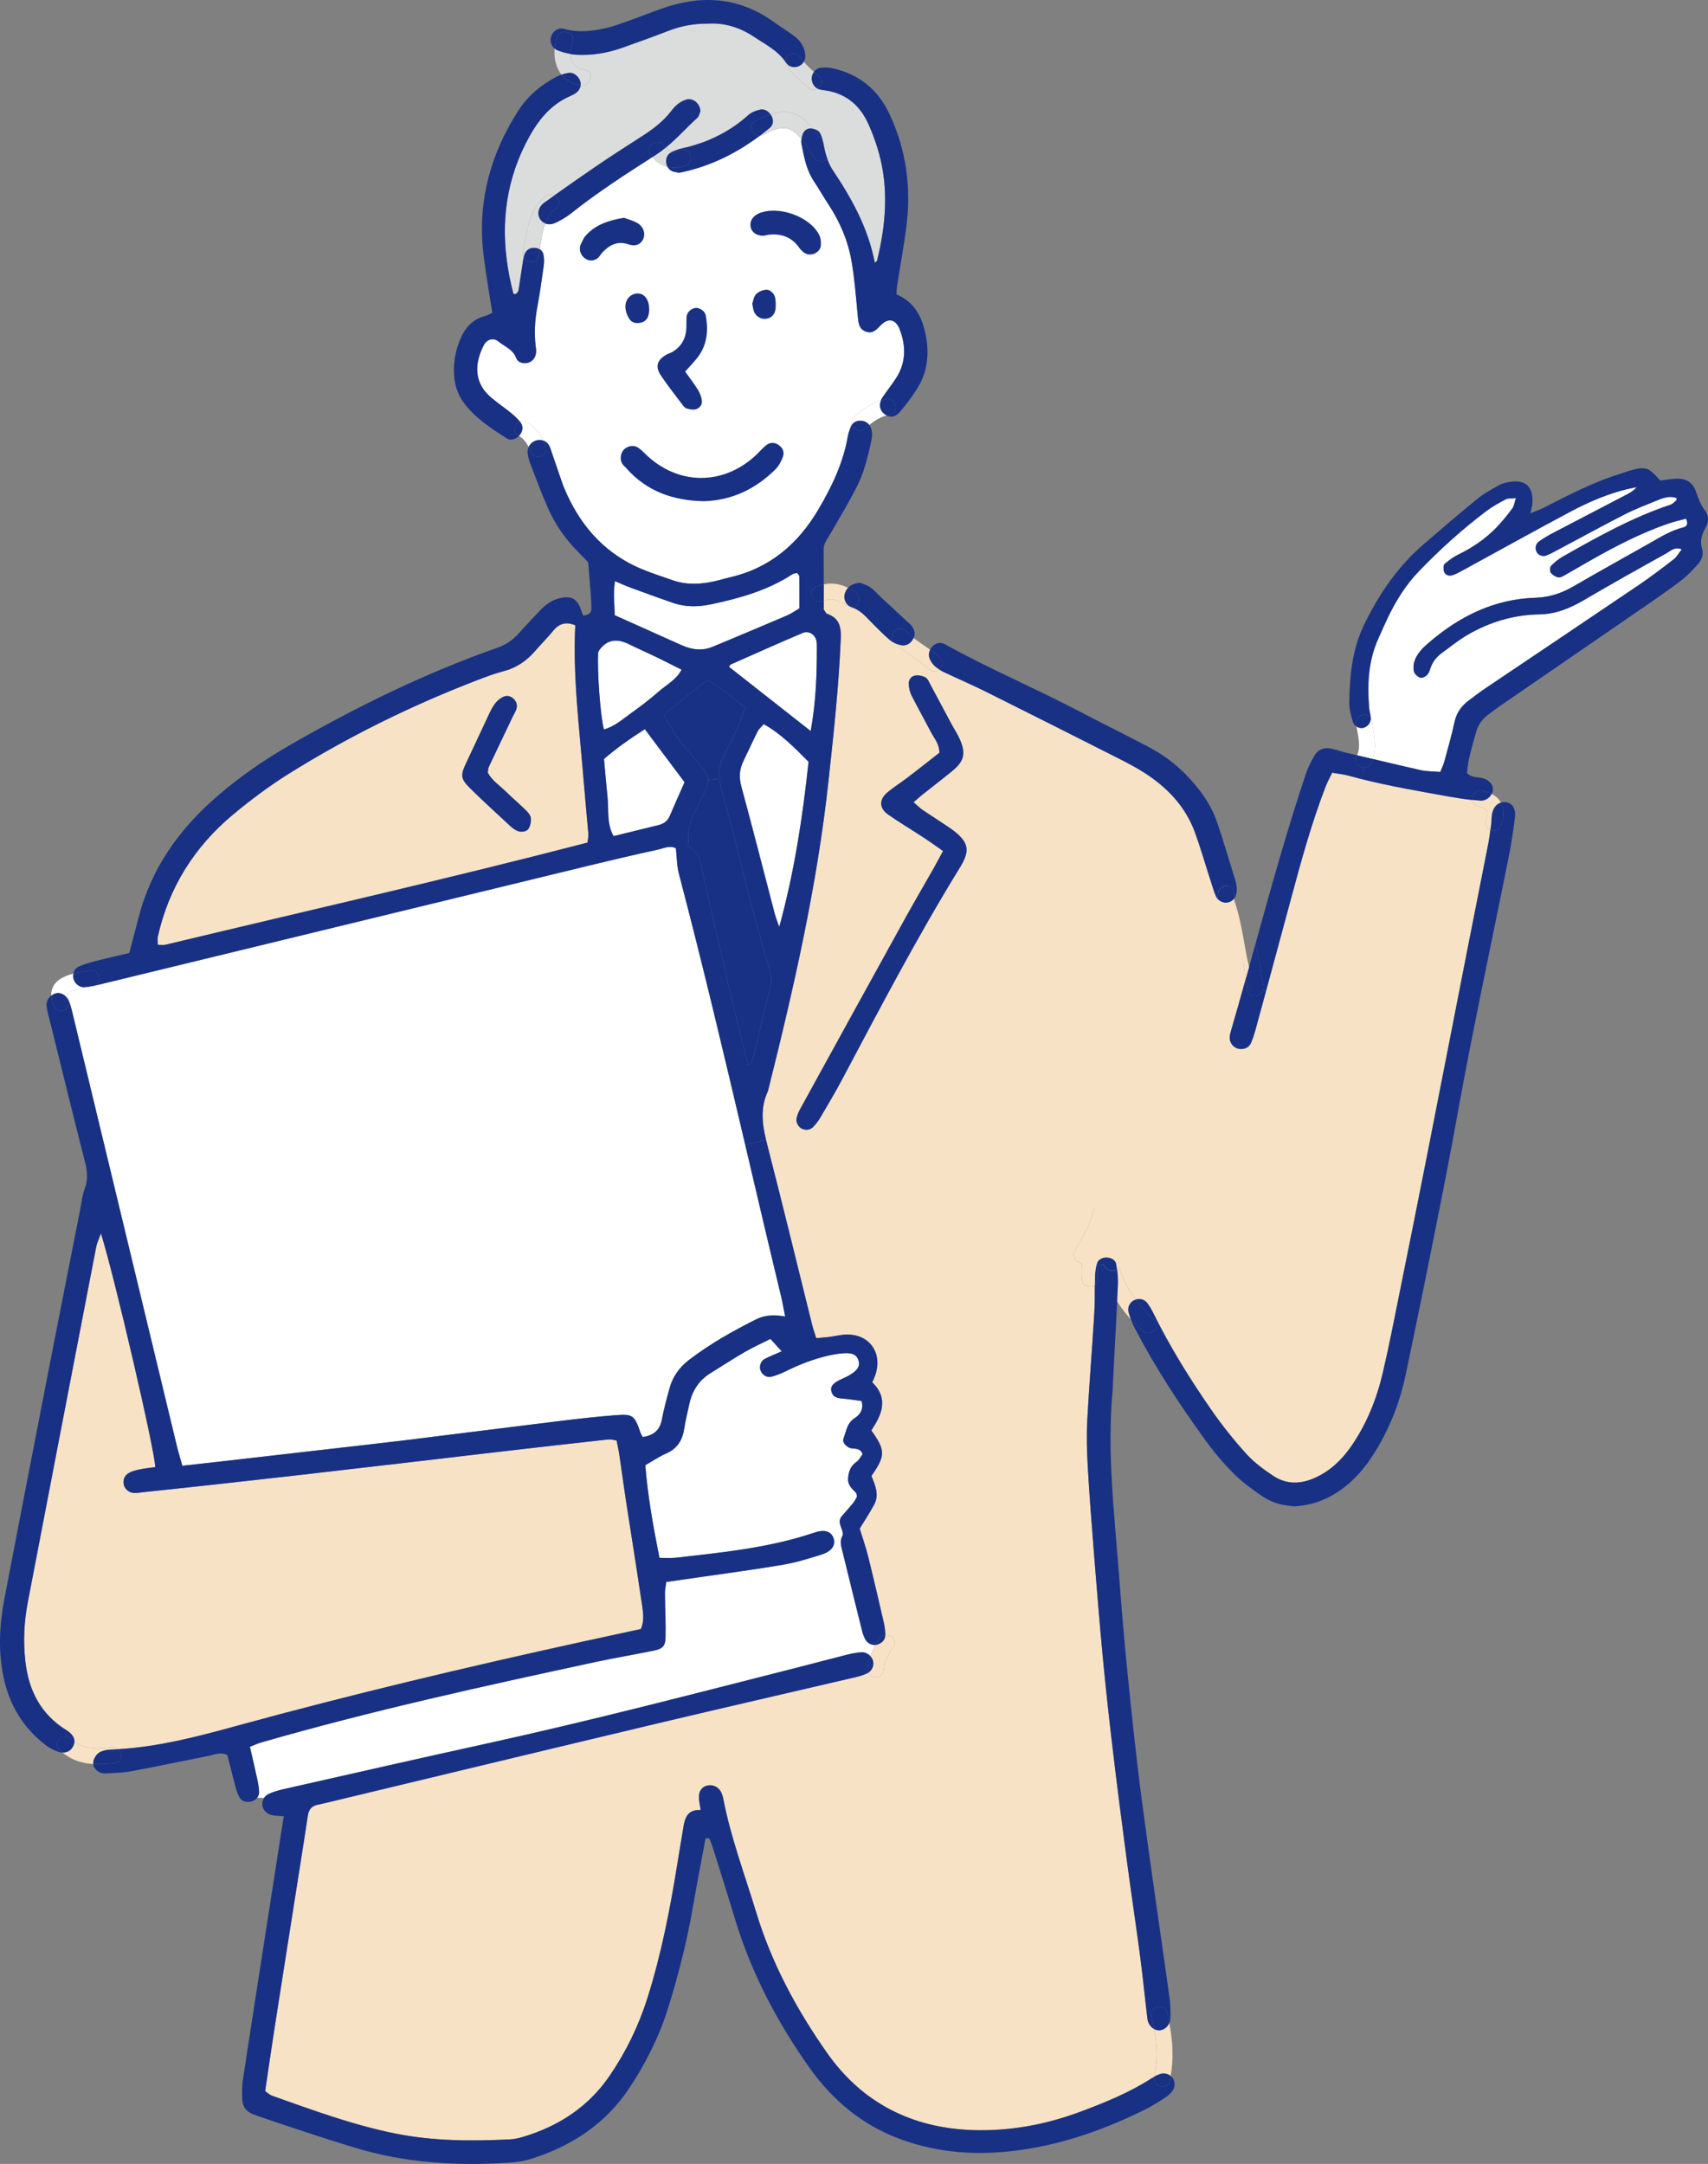 <?xml version="1.0" encoding="UTF-8"?><svg id="_レイヤー_2" xmlns="http://www.w3.org/2000/svg" viewBox="0 0 139.347 176.519"><rect x="0" y="0" width="139.347" height="176.519" fill="#808080" stroke="none"/><defs><style>.cls-1{fill:#f7e2c6;}.cls-2{fill:#fff;}.cls-3{fill:#dbdcdc;}.cls-4{fill:#183185;}</style></defs><g id="_具"><path class="cls-1" d="M121.594,67.698c-.043.35-.092.701-.157,1.048-.56,2.874-1.136,5.745-1.699,8.616-1.116,5.696-2.226,11.392-3.349,17.088-.707,3.591-1.427,7.179-2.154,10.766-.455,2.255-.891,4.514-1.414,6.753-.504,2.154-1.319,4.193-2.589,6.02-.76,1.094-1.692,1.99-2.923,2.55-1.175.54-2.353.573-3.44-.154-.776-.517-1.555-1.09-2.177-1.777-1.015-1.12-1.967-2.311-2.832-3.555-1.764-2.534-3.394-5.159-4.763-7.935-.137-.278-.294-.553-.481-.802-.239-.327-.589-.406-.969-.305-4.043-5.581-1.002-14.263.74-20.253.959-3.296,1.614-7.064,3.771-9.837.504-.648,1.231-1.244,2.082-1.309.835-.062,1.313,1.071,1.558,1.689.449,1.116.658,2.331.845,3.525-.37,1.332-.749,2.668-1.136,3.997-.075.252-.157.504-.18.76-.039.435.265.845.658.953.435.118.884-.039,1.07-.442.17-.377.292-.783.4-1.185.281-1.038.566-2.075.848-3.113.665-2.442,1.326-4.887,1.984-7.332.841-3.133,1.692-6.262,2.861-9.293.147-.377.343-.733.536-1.136.485.085.9.121,1.3.229.344.095.691.187,1.038.275,2.393.602,4.825,1.015,7.254,1.454.609.108,1.224.199,1.843.265.023.232.167.442.468.507.759.164.907.435.632,1.159-.115.305.095.652.376.776Z"/><path class="cls-2" d="M129.607,45.802c2.095-1.188,4.223-2.311,6.511-3.09.478-.164.972-.275,1.431-.399.229.419.046.648-.203.707-1.038.255-1.922.818-2.829,1.332-2.049,1.159-4.108,2.301-6.147,3.483-.972.566-1.99.894-3.119.93-3.343.105-6.154,1.502-8.649,3.634-.278.236-.557.484-.779.773-.363.465-.602,1.008-.468,1.604.046.206.298.422.504.507.138.056.409-.069.547-.196.141-.131.222-.347.285-.543.164-.52.481-.933.907-1.247.714-.527,1.411-1.093,2.174-1.532,1.797-1.038,3.751-1.614,5.83-1.647,1.365-.023,2.527-.52,3.676-1.195,2.21-1.299,4.449-2.55,6.691-3.797.337-.187.661-.55,1.237-.314-.236.298-.403.616-.665.818-.949.737-1.908,1.463-2.904,2.138-4.161,2.818-8.338,5.614-12.505,8.419-.432.295-.848.616-1.267.926-.612.449-1.028,1.008-1.195,1.777-.232,1.071-.534,2.128-.822,3.188-.078.288-.213.563-.34.897-.576-.052-1.103-.039-1.604-.151-1.306-.295-2.609-.599-3.908-.91.337-.988.079-2.164-.098-3.149-.013-.069-.033-.131-.062-.183v-.016c-.013-.259-.105-.514-.128-.773-.167-1.948-.082-3.866.74-5.686.259-.573.504-1.149.776-1.715.661-1.375,1.46-2.668,2.52-3.771,1.709-1.774,3.532-3.427,5.5-4.914.497-.376,1.05-.684,1.607-.972.193-.105.468-.059.825-.095-.131.386-.16.664-.304.858-.409.54-.835,1.074-1.306,1.558-.884.904-1.915,1.614-3.057,2.167-.416.2-.802.481-1.149.786-.108.095-.108.396-.062.576.072.295.357.416.619.357.295-.066.576-.226.848-.373,2.985-1.627,5.955-3.283,8.956-4.878,1.431-.756,2.93-1.395,4.514-1.784.262-.065.53-.111.799-.167-.275.317-.592.488-.916.655-1.948,1.015-3.899,2.026-5.847,3.048-.416.219-.828.448-1.208.727-.265.196-.357.507-.206.838.121.272.484.429.802.308.291-.111.566-.265.841-.409,1.849-.982,3.686-1.99,5.548-2.943.884-.449,1.817-.802,2.737-1.178.481-.196.979-.354,1.506-.151-.013.085-.004.157-.033.183-.151.128-.294.298-.475.357-3.1,1.034-5.932,2.616-8.753,4.216-.357.203-.69.468-.979.76-.105.105-.128.439-.039.556.137.187.386.347.615.393.174.036.396-.101.576-.2.638-.357,1.267-.737,1.905-1.097Z"/><path class="cls-4" d="M121.718,66.412c.092-.501.363-.838.727-.946h.003c.304.576.262,1.205.033,1.804-.124.334-.435.56-.805.458-.026-.006-.056-.016-.082-.029.019-.167.039-.337.059-.507.033-.259.019-.524.065-.779Z"/><path class="cls-4" d="M121.699,64.768c-.17.331-.53.583-.94.55-.213-.016-.429-.036-.642-.062-.039-.402.291-.871.815-.756.256.056.524.141.766.268Z"/><path class="cls-1" d="M122.445,65.466c-.363.108-.635.445-.727.946-.046.255-.033.52-.065.779-.02.17-.04.34-.059.507-.282-.124-.491-.471-.376-.776.275-.723.128-.995-.632-1.159-.301-.065-.446-.275-.468-.507.213.026.429.046.642.062.409.033.769-.219.94-.55.308.157.58.38.743.688.003.003.003.006.003.01Z"/><path class="cls-2" d="M111.898,58.765c.177.986.435,2.161.098,3.149-.429-.101-.858-.203-1.283-.304.327-.642.088-1.637-.049-2.347.17.114.383.157.566.111.34-.085.618-.425.605-.792.029.052.049.114.062.183Z"/><path class="cls-4" d="M110.664,59.263c-.01-.052-.02-.102-.029-.151-.134-.756.913-1.116,1.201-.53.013.367-.265.707-.605.792-.183.046-.396.003-.566-.111Z"/><path class="cls-4" d="M111.25,62.618c-.416-.043-.812-.494-.55-.982.003-.01.01-.016.013-.026.425.101.854.203,1.283.304-.043.131-.098.259-.164.383-.137.255-.363.344-.583.321Z"/><path class="cls-4" d="M139.111,41.664c.304.399.304.923.059,1.345-.327.57-.508,1.107-.304,1.768.147.484-.056.939-.387,1.299-.386.422-.779.854-1.231,1.205-.825.642-1.686,1.241-2.547,1.836-4.095,2.822-8.197,5.634-12.292,8.452-.301.206-.589.435-.887.648-.527.377-.91.838-1.087,1.483-.301,1.106-.674,2.193-.746,3.359.386.409.9.308,1.332.435.521.157.848.589.766,1.021-.017.088-.046.174-.089.252-.242-.128-.511-.213-.766-.268-.524-.115-.854.354-.815.756-.619-.066-1.234-.157-1.843-.265-2.429-.439-4.861-.851-7.254-1.454l.229-.92c.219.023.445-.066.583-.321.065-.124.121-.252.164-.383,1.3.311,2.602.615,3.908.91.501.111,1.028.098,1.604.151.128-.334.262-.609.34-.897.288-1.061.589-2.118.822-3.188.167-.769.583-1.329,1.195-1.777.419-.311.835-.632,1.267-.926,4.167-2.805,8.344-5.601,12.505-8.419.995-.674,1.955-1.401,2.904-2.138.262-.203.429-.52.665-.818-.576-.236-.9.128-1.237.314-2.243,1.247-4.482,2.498-6.691,3.797-1.149.674-2.311,1.172-3.676,1.195-2.079.033-4.033.609-5.83,1.647-.763.439-1.46,1.005-2.174,1.532-.425.314-.743.727-.907,1.247-.062.196-.144.413-.285.543-.138.128-.409.252-.547.196-.206-.085-.458-.301-.504-.507-.134-.596.105-1.139.468-1.604.223-.288.501-.537.779-.773,2.494-2.131,5.306-3.529,8.649-3.634,1.129-.036,2.147-.363,3.119-.93,2.04-1.182,4.098-2.324,6.147-3.483.907-.514,1.791-1.077,2.829-1.332.249-.059.432-.288.203-.707-.458.124-.953.236-1.431.399-2.288.779-4.416,1.902-6.511,3.09-.638.36-1.267.74-1.905,1.097-.18.098-.402.236-.576.2-.229-.046-.478-.206-.615-.393-.089-.118-.066-.452.039-.556.288-.291.622-.557.979-.76,2.822-1.601,5.654-3.182,8.753-4.216.18-.059.324-.229.475-.357.029-.026.019-.098.033-.183-.527-.203-1.025-.046-1.506.151-.92.376-1.853.73-2.737,1.178-1.862.952-3.699,1.961-5.548,2.943-.275.144-.55.298-.841.409-.318.121-.681-.036-.802-.308-.151-.331-.059-.642.206-.838.38-.278.792-.507,1.208-.727,1.948-1.021,3.899-2.033,5.847-3.048.324-.167.641-.337.916-.655-.268.056-.537.101-.799.167-1.584.39-3.084,1.028-4.514,1.784-3.002,1.594-5.971,3.251-8.956,4.878-.272.147-.553.308-.848.373-.262.059-.547-.062-.619-.357-.046-.18-.046-.481.062-.576.347-.304.733-.586,1.149-.786,1.143-.553,2.174-1.264,3.057-2.167.471-.484.897-1.018,1.306-1.558.144-.193.173-.472.304-.858-.357.036-.632-.01-.825.095-.557.288-1.11.596-1.607.972-1.967,1.486-3.791,3.139-5.5,4.914-1.061,1.103-1.859,2.396-2.52,3.771-.272.566-.517,1.142-.776,1.715-.822,1.82-.907,3.738-.74,5.686.023.259.115.514.128.773v.016c-.288-.586-1.336-.226-1.201.53.01.049.019.098.029.151-.141-.089-.252-.226-.298-.396-.134-.504-.292-1.025-.285-1.535.039-2.203.223-4.354,1.231-6.41,1.217-2.485,2.73-4.704,4.825-6.511,1.466-1.264,2.936-2.527,4.436-3.748.524-.425,1.136-.746,1.725-1.084.222-.124.488-.193.74-.242,1.401-.275,2.098.354,1.98,1.777-.016.193-.082.38-.17.766.501-.206.825-.318,1.126-.471,2.049-1.054,4.092-2.111,6.308-2.786.2-.062.393-.147.592-.203,1.398-.399,1.581-.344,2.583.789.396-.049.805-.128,1.218-.151.867-.052,1.424.262,1.702,1.077.187.55.377,1.061.733,1.529Z"/><path class="cls-4" d="M103.053,80.727c.02-.085.023-.177.006-.275-.147-.894-.308-2.193-.635-3.44,1.296-4.681,2.593-9.362,4.144-13.968.164-.488.416-.953.674-1.404.291-.517.779-.684,1.346-.573.409.082.802.229,1.211.327.305.072.609.144.914.216-.004.01-.01.016-.013.026-.261.488.134.94.55.982l-.229.92c-.347-.088-.694-.18-1.038-.275-.4-.108-.815-.144-1.3-.229-.193.403-.389.76-.536,1.136-1.169,3.031-2.02,6.161-2.861,9.293-.658,2.445-1.319,4.89-1.984,7.332l-.249-.069Z"/><path class="cls-4" d="M102.424,77.011c.327,1.247.488,2.547.635,3.44.017.098.013.19-.006.275-.144.619-1.136.805-1.257.072-.052-.321-.102-.645-.154-.972.262-.939.524-1.879.783-2.815Z"/><path class="cls-4" d="M100.326,84.583c.023-.255.105-.507.18-.76.387-1.329.766-2.665,1.136-3.997.052.327.102.651.154.972.121.733,1.113.547,1.257-.072l.249.069c-.281,1.038-.566,2.076-.848,3.113-.108.402-.229.808-.4,1.185-.186.402-.635.56-1.07.442-.393-.108-.697-.517-.658-.953Z"/><path class="cls-4" d="M92.646,106.012c.422.586.926,1.139,1.516,1.65.638.553-.292,1.473-.926.923-.354-.304-.678-.625-.979-.956-.079-.203-.144-.409-.196-.615-.108-.439.183-.887.573-.999.003,0,.01-.003.013-.003Z"/><path class="cls-4" d="M122.753,65.427c.576.02.94.484.845,1.257-.137,1.143-.321,2.282-.547,3.408-1.031,5.126-2.105,10.243-3.119,15.372-.73,3.692-1.359,7.408-2.089,11.101-1.018,5.182-2.062,10.357-3.149,15.526-.511,2.419-1.417,4.704-2.793,6.779-.88,1.329-1.967,2.439-3.385,3.205-.894.481-1.843.73-2.854.802-.952-.046-1.876-.272-2.665-.812-.815-.56-1.634-1.149-2.331-1.843-.848-.848-1.63-1.777-2.334-2.75-2.121-2.923-4.098-5.944-5.765-9.156-.115-.223-.219-.452-.311-.687.301.331.625.652.979.956.635.55,1.565-.37.926-.923-.589-.511-1.093-1.064-1.516-1.65.379-.101.73-.023.969.305.187.249.344.524.481.802,1.369,2.776,2.999,5.401,4.763,7.935.864,1.244,1.817,2.436,2.832,3.555.622.687,1.401,1.26,2.177,1.777,1.087.727,2.265.694,3.44.154,1.231-.56,2.164-1.456,2.923-2.55,1.27-1.827,2.085-3.866,2.589-6.02.524-2.239.959-4.498,1.414-6.753.727-3.588,1.447-7.176,2.154-10.766,1.123-5.696,2.233-11.392,3.349-17.088.563-2.871,1.139-5.742,1.699-8.616.065-.347.114-.697.157-1.048.026.013.056.023.082.029.37.102.681-.124.805-.458.229-.599.272-1.228-.033-1.804.095-.03.196-.043.304-.039Z"/><path class="cls-1" d="M92.256,107.629c-5.804-6.419-1.552-17.222.485-24.453.828-2.94,2.31-10.736,5.963-11.525,2.305-.497,2.639,5.109,3.2,7.237-.259.936,0,0-.262.939-.187-1.195-.396-2.409-.845-3.525-.246-.619-.723-1.751-1.558-1.689-.851.066-1.578.661-2.082,1.309-2.157,2.773-2.812,6.541-3.771,9.837-1.741,5.991-4.783,14.672-.74,20.253-.004,0-.01.003-.013.003-.389.112-.681.56-.573.999.052.206.118.412.196.615Z"/><path class="cls-4" d="M58.833,64.295c1.378,4.874,2.419,9.84,3.925,14.682.157.511.213,1.008.085,1.538-.488,1.977-.949,3.961-1.434,5.942-.033.134-.177.239-.367.485-.478-1.922-.94-3.722-1.365-5.532-.854-3.663-1.702-7.329-2.521-11.002-.137-.609-.39-1.06-.949-1.323-.219-1.244.174-2.347.753-3.408.101-.183.173-.383.272-.566.367-.691.57-1.087.537-1.483l.923-.101c.02.252.069.507.141.769Z"/><path class="cls-4" d="M59.157,61.415c-.377.681-.53,1.381-.465,2.111l-.923.101c-.033-.412-.321-.822-.946-1.565-.537-.642-1.09-1.274-1.581-1.948-.393-.54-.697-1.139-1.074-1.761,1.143-1.067,2.311-1.932,3.503-2.858,1.172.534,2.062,1.411,3.116,2.236-.278.831-.586,1.647-.985,2.429-.213.419-.419.845-.645,1.254Z"/><path class="cls-3" d="M41.562,22.558c-.737-3.758-.426-7.382,1.319-10.842.845-1.676,1.889-3.133,3.68-3.902.144-.062.285-.134.412-.223.216-.151.36-.383.396-.625.003.003.007.003.01.003.825.111,1.182-1.149.347-1.264-.828-.111-1.165-.651-1.185-1.3.173.033.347.052.52.062,1.264.066,2.504-.147,3.696-.566,1.28-.452,2.557-.917,3.824-1.404.992-.38,2.007-.57,3.142-.57,1.332-.088,2.625.291,3.781,1.067.91.609,1.915,1.1,2.57,2.039-.003.115.026.229.098.324.547.72,1.152,1.326,1.873,1.873.187.141.445.118.648.003h.003c.033.016.069.033.105.043.246.075.514.085.769.134,1.568.305,2.622,1.26,3.264,2.675.347.759.635,1.552.861,2.353.828,2.953.579,5.899-.141,8.832-.007.033-.062.056-.183.16-.54-2.819-1.876-5.231-3.424-7.542-.19-.282-.331-.583-.439-.897.213-.18.304-.468.088-.766-.147-.203-.295-.416-.442-.632-.062-.275-.141-.55-.278-.779-.092-.151-.321-.255-.527-.308-.376-.455-.799-.861-1.309-1.133-.701-.37-1.46-.291-2.183-.049-.2-.278-.52-.452-.841-.383-.34.072-.714.219-.966.449-1.561,1.398-3.375,2.265-5.408,2.714-.262.059-.524.151-.769.262-.219-.026-.412-.121-.579-.311.93-.746,1.712-1.643,2.589-2.439.17-.157.213-.452.262-.563-.059-.671-.645-1.077-1.146-.93-.527.154-.913.507-1.231.926-.642.848-1.47,1.47-2.354,2.039-1.228.792-2.462,1.578-3.67,2.399-1.182.805-2.354,1.627-3.519,2.452-.226-.114-.511-.121-.753.082-1.388,1.136-1.463,2.914-1.807,4.544-.036.167-.01.314.052.439-.016.072-.029.144-.039.213-.118.723-.216,1.447-.331,2.17-.039.246-.036.534-.367.612-.039-.026-.101-.046-.108-.075-.108-.455-.223-.91-.311-1.369Z"/><path class="cls-1" d="M52.348,130.705c.101.704.259,1.437-.062,2.177-1.565.34-3.094.668-4.622,1.002-9.503,2.082-18.963,4.324-28.349,6.897-3.182.874-6.383,1.715-9.706,1.905-.137-.114-.317-.176-.53-.147-1.077.147-2.128.164-3.005-.472.013-.308-.167-.586-.553-.871-.043-.029-.092-.052-.134-.082-2.062-1.293-3.048-3.218-3.316-5.588-.187-1.63-.108-3.241.2-4.845,1.853-9.657,3.712-19.314,5.578-28.967.066-.34.229-.665.386-1.11,1.103,3.506,4.445,17.893,4.429,19.068-.399.056-.812.098-1.218.18-.301.062-.619.131-.887.275-.34.18-.53.497-.472.913.059.409.432.737.881.743.258.003.52-.043.779-.072,1.925-.203,3.85-.406,5.774-.619,2.239-.246,4.475-.494,6.711-.75,3.274-.373,6.55-.753,9.824-1.136,2.288-.265,4.573-.543,6.861-.805,2.91-.337,5.82-.668,8.734-.988.193-.02.396.052.655.091.085.442.177.845.236,1.251.18,1.188.334,2.383.514,3.571.429,2.792.884,5.581,1.293,8.377Z"/><path class="cls-1" d="M45.13,51.457c.501-.622,1.084-.75,1.804-.449-.209,4.239.344,8.439.681,12.652.118,1.46.265,2.916.386,4.377.016.196-.039.402-.072.697-11.431,2.969-22.937,5.575-34.408,8.328-.187.046-.393.007-.648.007,0-.272-.036-.475.003-.665.9-4.023,2.992-7.339,6.141-9.961,1.444-1.201,2.959-2.334,4.55-3.329,4.891-3.054,10.046-5.588,15.428-7.654.681-.262,1.368-.52,2.076-.704,1.057-.272,1.892-.848,2.596-1.663.478-.553,1.002-1.067,1.463-1.637ZM43.133,67.579c.141-.246.21-.586.173-.864-.033-.229-.239-.458-.419-.635-.52-.511-1.08-.982-1.601-1.493-.514-.504-1.142-.907-1.493-1.558.033-.183.03-.35.092-.484.645-1.365,1.296-2.727,1.948-4.092.111-.232.272-.455.318-.701.062-.317-.059-.609-.337-.818-.288-.219-.579-.196-.871-.029-.53.301-.792.815-1.038,1.336-.622,1.319-1.231,2.642-1.856,3.961-.507,1.08-.494,1.319.39,2.187,1.044,1.025,2.124,2.007,3.195,2.999.151.141.324.262.504.36.318.174.831.124.995-.167Z"/><path class="cls-1" d="M75.515,55.27c-.246-.144-.593-.207-.871-.157-.324.056-.53.36-.504.704.019.304.085.628.219.897.52,1.025,1.08,2.03,1.614,3.048.262.494.668.933.668,1.643-.851.665-1.705,1.346-2.576,2.007-.54.413-1.12.776-1.643,1.208-.71.579-.714,1.3.026,1.82.943.661,1.935,1.247,2.897,1.879.521.34,1.025.704,1.594,1.1-.291.537-.53.992-.786,1.444-.776,1.365-1.568,2.717-2.328,4.092-2.858,5.172-5.706,10.347-8.55,15.526-.125.226-.226.472-.285.717-.079.36.157.769.481.897.321.124.632.079.871-.164.216-.223.413-.475.57-.74.609-1.038,1.228-2.069,1.791-3.133,3.064-5.774,6.099-11.565,9.519-17.14.111-.18.219-.357.318-.543.52-1.002.419-1.591-.432-2.357-.272-.242-.576-.449-.881-.655-.648-.439-1.316-.855-1.961-1.296-.242-.167-.452-.38-.733-.622.285-.249.471-.425.671-.582.818-.652,1.65-1.287,2.462-1.948.992-.805,1.149-1.437.645-2.593-.187-.429-.452-.825-.674-1.237-.566-1.057-1.129-2.118-1.699-3.175-.124-.226-.226-.524-.422-.638ZM24.467,152.281c.219-1.394.442-2.789.648-4.187.072-.472.298-.766.769-.868.255-.056.511-.114.763-.173,8.999-2.161,17.998-4.331,27-6.472,5.342-1.27,10.695-2.491,16.04-3.742.354-.082.714-.177,1.038-.331.039-.02.075-.039.111-.062.216.573,1.244.485,1.267-.259.02-.71.403-1.28.782-1.853.347-.517-.174-1.008-.661-.956.003-.006.003-.013.003-.019-.003-.363-.059-.73-.141-1.084-.413-1.784-.825-3.565-1.267-5.342-.187-.75-.449-1.483-.681-2.239.38-.622.812-1.273,1.182-1.961.442-.822.059-1.617-.223-2.338,1.155-1.656,1.152-2.075-.01-3.712.841-1.27,1.45-2.583.075-3.928.088-.206.183-.393.249-.589.609-1.797-.468-3.336-2.334-3.303-.468.006-.93.131-1.394.19-.35.043-.704.069-1.09.105-.131-.419-.252-.759-.34-1.11-1.224-4.923-2.416-9.853-3.683-14.767-.026-.098-.049-.193-.072-.291-.327-1.355-.471-2.661.154-3.981,2.098-8.377,4.023-16.783,4.95-25.392.416-3.85.838-7.699.992-11.572.036-.959-.157-1.643-1.123-1.971-.079-.026-.124-.157-.269-.35v-.707c.711-.314,1.368.02,1.951.442.151.108.298.137.429.111.73.275,1.172.867,1.696,1.381.445.439.881.894,1.362,1.29.108.088.236.164.37.226.851.802,1.931,1.329,2.776,2.125.278.262.619.216.854.033.131.085.275.157.419.226,1.133.534,2.285,1.031,3.408,1.591,3.555,1.771,7.1,3.558,10.645,5.352.746.376,1.493.76,2.197,1.208,1.899,1.205,3.408,2.769,4.19,4.923.445,1.228.805,2.481,1.205,3.725.16.495.292,1.002.501,1.477.043.095.098.177.164.246.013,1.191.334,2.344.569,3.516.364,1.797-.327,3.391-1.139,4.963-.337.658-.694,1.306-1.06,1.955-.174.016-.341.114-.449.331-.527,1.048-1.06,2.092-1.601,3.133-.393.651-.782,1.303-1.162,1.954-1.928,3.306-4.563,6.917-5.712,10.78-.376.675-.753,1.352-1.126,2.026-.259.462.141.979.57,1.002-.026.429-.03.861-.007,1.293.036.596.704.773,1.07.524-.007.75.003,1.496-.043,2.243-.177,2.923-.419,5.843-.576,8.77-.066,1.247-.029,2.508.039,3.758.131,2.298.308,4.593.491,6.887.229,2.868.458,5.735.73,8.596.236,2.501.511,4.996.805,7.487.357,3.012.743,6.017,1.142,9.022.35,2.645.75,5.28,1.1,7.922.226,1.709.393,3.427.599,5.139.043.373.265.684.55.841.236,1.293.301,2.576.007,3.892v.004c-.082.046-.164.095-.242.144-1.817,1.166-3.804,1.971-5.817,2.72-2.828,1.057-5.788,1.588-8.773,1.486-4.92-.174-8.986-2.193-11.876-6.318-2.481-3.535-4.508-7.3-5.765-11.441-.94-3.1-2.092-6.141-2.701-9.336-.03-.151-.082-.304-.147-.442-.223-.465-.694-.684-1.172-.563-.403.102-.658.442-.655.946.003.301.082.599.144,1.044-1.061-.052-1.286.632-1.411,1.408-.157.982-.331,1.961-.484,2.939-.596,3.722-1.316,7.418-2.455,11.016-.717,2.259-1.748,4.373-3.084,6.328-1.722,2.517-4.141,4.095-7.038,4.966-.35.105-.714.193-1.074.209-3.143.154-6.272.147-9.382-.478-3.45-.697-6.737-1.912-10.037-3.08-.183-.066-.337-.219-.566-.376.255-1.722.498-3.424.763-5.123.684-4.393,1.381-8.786,2.072-13.176Z"/><path class="cls-2" d="M23.269,145.917c-.455.102-.917.223-1.339.416-.164.075-.298.19-.39.334l-.563-.016c.101-.128.16-.278.16-.445-.003-.36-.075-.723-.151-1.077-.183-.861-.39-1.719-.599-2.639.367-.141.642-.272.926-.354,9.002-2.599,18.148-4.599,27.298-6.57,1.584-.34,3.188-.602,4.776-.933.681-.144.894-.37.91-1.077.026-1.201-.043-2.403-.049-3.604-.003-.291.069-.586.108-.907.959-.137,1.836-.262,2.717-.389,2.275-.334,4.56-.632,6.825-1.021,1.077-.187,2.138-.511,3.179-.845.658-.213.979-.592.982-1.005l.537.023c0,.288.095.573.164.858.52,2.134,1.048,4.269,1.581,6.4.062.246.154.498.285.717.173.278.517.432.812.399-.174.295-.324.596-.435.91-.187-.2-.458-.331-.733-.311-.416.029-.828.114-1.234.216-1.319.331-2.629.684-3.948,1.021-8.462,2.147-16.911,4.357-25.442,6.223-5.467,1.198-10.92,2.442-16.378,3.676Z"/><path class="cls-2" d="M60.751,110.291c.671-.386,1.381-.71,2.102-1.073.334.367.602.658.923,1.011-.54.239-.972.406-1.382.619-.337.177-.471.619-.344.949.134.347.501.599.874.507.399-.101.792-.255,1.162-.439,1.129-.56,2.298-1.015,3.529-1.293.406-.092.822-.157,1.237-.187.691-.043,1.028.131,1.175.543.167.475-.033.841-.704,1.237-.268.16-.563.275-.844.416-.557.285-.75.543-.648.923.131.504.543.553.982.589.504.039,1.005.128,1.476.19.187.707-.137,1.129-.586,1.417-.606.39-.658,1.044-.877,1.611-.125.324.118.576.412.756.34.206.877-.082,1.139.543-.144.19-.278.484-.507.645-.481.334-.635.769-.678,1.332-.043.57.321.845.642,1.182.059.062.049.187.082.321-.092.154-.177.347-.308.507-.295.363-.612.714-.92,1.067-.445.517.072.982.075,1.473,0,.049-.016.105-.039.151-.095.174-.128.347-.128.517l-.537-.023c0-.075-.01-.147-.029-.222-.164-.612-.714-.838-1.545-.557-3.699,1.257-7.555,1.634-11.402,2.066-.403.046-.812.006-1.283.006-.504-2.534-.949-4.985-1.155-7.555.589-.337,1.106-.697,1.673-.943.917-.396,1.358-1.077,1.502-2.036.098-.671.272-1.329.413-1.997.226-1.073.773-1.934,1.712-2.524.933-.579,1.856-1.178,2.805-1.732Z"/><path class="cls-2" d="M63.714,105.695c.121.498.206,1.005.344,1.696-.874-.151-1.65-.131-2.363.229-1.922.965-3.791,2.016-5.5,3.329-.769.592-1.313,1.352-1.568,2.291-.236.854-.465,1.715-.635,2.586-.173.907-.74,1.27-1.548,1.401-.095-.174-.157-.259-.19-.354-.481-1.404-.609-1.539-1.98-1.434-1.565.118-3.126.298-4.684.488-3.843.468-7.683.962-11.526,1.434-2.128.262-4.262.501-6.393.746-3.274.376-6.55.753-9.824,1.126-.933.105-1.866.209-2.969.331-.18-.651-.334-1.146-.455-1.646-2.845-11.795-5.686-23.589-8.531-35.384-.069-.285-.144-.569-.252-.838-.01-.075-.033-.154-.075-.236-.187-.363-.069-.481.318-.635.494-.196,1.044-.278,1.571-.344.101-.013.196-.039.281-.082.115-.023.226-.052.337-.079,13.264-3.218,26.525-6.445,39.79-9.666,1.931-.468,3.866-.923,5.807-1.346.484-.105.995-.377,1.476-.105.079.717.069,1.394.232,2.026,1.935,7.356,3.683,14.757,5.424,22.158.962,4.105,1.925,8.207,2.913,12.305Z"/><path class="cls-2" d="M55.851,63.807c-.406.923-.815,1.82-1.198,2.73-.177.429-.488.661-.917.766-1.211.301-2.422.596-3.679.903-.576-1.028-.38-2.144-.494-3.211-.108-1.031-.19-2.066-.285-3.084,1.084-.933,2.18-1.692,3.333-2.429,1.11,1.48,2.164,2.887,3.241,4.324Z"/><path class="cls-2" d="M55.605,54.628c-.426.831-1.244,1.234-1.886,1.8-.704.622-1.457,1.192-2.219,1.738-.701.497-1.355,1.096-2.232,1.339-.291-1.126-.547-4.678-.472-6.285.049-.088.088-.186.151-.265.668-.845,1.473-.848,2.367-.406.704.347,1.421.658,2.124.998.704.337,1.401.697,2.167,1.08Z"/><path class="cls-2" d="M66.624,52.347c.023.154.02.314.02.468,0,2.193-.062,4.38-.504,6.818-2.347-1.843-4.508-3.542-6.665-5.238.085-.118.105-.177.144-.193,1.951-.864,3.902-1.738,5.866-2.57.524-.223,1.057.154,1.139.714Z"/><path class="cls-2" d="M65.966,62.141c-.478,4.517-1.165,9.015-2.39,13.467-.128-.373-.285-.743-.383-1.126-.9-3.43-1.771-6.871-2.704-10.295-.21-.763-.173-1.424.164-2.111.39-.795.753-1.607,1.152-2.396.111-.219.314-.39.501-.609,1.434.799,2.511,1.922,3.66,3.071Z"/><path class="cls-2" d="M65.21,47.014c.01.835.007,1.67.007,2.609-.298.176-.635.422-1.005.582-2.02.864-4.046,1.709-6.072,2.557-.71.298-1.43.268-2.147.019-.147-.052-.295-.111-.435-.174-1.761-.789-3.519-1.578-5.405-2.422-.01-.923-.141-1.791.026-2.779.481.203.851.377,1.228.514,1.178.432,2.354.864,3.539,1.27,1.018.35,2.069.317,3.103.098,2.308-.491,4.573-1.123,6.583-2.436.115-.075.275-.082.403-.114.079.114.177.193.177.275Z"/><path class="cls-2" d="M53.222,12.813c.337.412.763.684,1.234.802.108.186.285.331.511.393.151.043.308.059.429.082.085-.013.137-.016.19-.029,2.383-.504,4.488-1.555,6.403-2.985.098-.003.196-.026.298-.079.756-.386,1.604-.825,2.393-.314.259.167.488.396.704.658-.02.121-.023.246,0,.36.206,1.077.399,2.161,1.031,3.103.409.605.763,1.25,1.169,1.859.933,1.417,1.597,2.956,1.886,4.616.259,1.49.37,3.005.514,4.514.052.54.078,1.067.697,1.267.55.18.841-.196,1.188-.543.622-.619,1.228-.468,1.542.363.504,1.342.514,2.668-.272,3.918-.36.573-.799,1.1-1.169,1.666-.043.062-.075.128-.098.19-.831.265-1.568.763-2.193,1.375-.193.19-.232.412-.173.609-.02.029-.039.062-.056.098-.128.282-.229.586-.285.89-.376,2.151-1.3,4.076-2.396,5.935-1.67,2.835-3.997,4.809-7.267,5.549-.406.092-.805.223-1.214.311-1.143.255-2.282.308-3.404-.085-.838-.295-1.689-.563-2.508-.903-2.848-1.182-4.809-3.277-6.095-6.043-.154-.331-.298-.667-.419-1.015-.331-.936-.638-1.879-.966-2.815-.108-.314-.304-.524-.556-.615-.327-.616-.727-1.185-1.365-1.529-.203-.108-.399-.101-.563-.026-.216-.265-.471-.501-.74-.717-.527-.429-1.093-.812-1.611-1.251-1.241-1.054-1.486-2.52-.589-4.269.242-.474.789-.632,1.195-.298.507.419,1.185.638,1.453,1.358.131.347.543.472.946.377.396-.092.668-.468.674-.94.003-.157-.03-.311-.046-.468-.115-1.048-.056-2.082.137-3.123.213-1.129.373-2.269.53-3.405.043-.301.033-.625-.033-.917-.043-.187-.147-.321-.291-.406.118-.707.213-1.44.462-2.095.246.092.547.075.848-.075.419-.203.838-.435,1.202-.723,2.121-1.692,4.396-3.169,6.675-4.625Z"/><path class="cls-4" d="M99.369,73.373c0-.157.003-.314.013-.475.056-.838,1.365-.841,1.309,0-.01.141-.013.278-.006.416-.108.151-.252.246-.429.295-.318.085-.661.006-.887-.236Z"/><path class="cls-1" d="M95.509,169.343c-.232-.19-.573-.259-.894-.147-.154.052-.305.128-.449.209.295-1.316.229-2.599-.007-3.892.105.059.223.095.34.105.367.033.733-.216.897-.596.278,1.434.373,2.864.111,4.321Z"/><path class="cls-4" d="M94.616,169.195c.321-.111.661-.043.894.147-.02.137-.049.272-.079.409-.183.825-1.44.475-1.264-.344v-.004c.144-.082.295-.157.449-.209Z"/><path class="cls-4" d="M94.501,165.617c-.118-.01-.236-.046-.34-.105-.059-.331-.131-.665-.209-.998-.196-.822,1.064-1.169,1.264-.347.069.285.131.57.183.855-.164.38-.53.628-.897.596Z"/><path class="cls-4" d="M91.205,104.844c-.102,2.35-.239,4.701-.36,7.051-.026.52-.049,1.044-.075,1.568-.462,5.031.144,10.03.527,15.032.21,2.763.442,5.526.723,8.282.344,3.382.694,6.763,1.143,10.132.707,5.336,1.502,10.662,2.245,15.995.079.566.098,1.146.082,1.719-.003.144-.036.278-.091.399-.052-.285-.115-.57-.183-.855-.2-.822-1.46-.474-1.264.347.078.334.151.668.209.998-.285-.157-.507-.468-.55-.841-.206-1.712-.373-3.43-.599-5.139-.35-2.642-.75-5.277-1.1-7.922-.399-3.005-.786-6.01-1.142-9.022-.295-2.491-.57-4.985-.805-7.487-.272-2.861-.501-5.729-.73-8.596-.183-2.295-.36-4.589-.491-6.887-.069-1.25-.105-2.511-.039-3.758.157-2.927.399-5.847.576-8.77.046-.746.036-1.493.043-2.243.154-.105.252-.278.239-.524-.02-.386-.02-.769.003-1.152.151.036.321.03.475-.036.131.484.789.694,1.097.373.056.442.085.89.069,1.336Z"/><path class="cls-4" d="M90.039,103.136c-.154.066-.324.072-.475.036-.023.383-.023.766-.003,1.152.013.246-.085.419-.239.524,0-.242.007-.488.013-.733.013-.36.056-.727.167-1.067.115-.354.521-.527.9-.471.337.049.625.236.678.56.019.124.039.249.056.373-.308.321-.966.111-1.097-.373Z"/><path class="cls-1" d="M88.252,104.324c-.023-.432-.02-.864.007-1.293-.429-.023-.828-.54-.57-1.002.373-.675.75-1.352,1.126-2.026,1.149-3.863,3.784-7.473,5.712-10.78.38-.651.769-1.303,1.162-1.954.54-1.041,1.074-2.085,1.601-3.133.108-.216.275-.314.449-.331.366-.648.723-1.296,1.06-1.955.812-1.571,1.503-3.165,1.139-4.963-.235-1.172-.556-2.324-.569-3.516.226.242.569.321.887.236.177-.049.321-.144.429-.295.019,1.486.622,2.871.674,4.354.046,1.218-.272,2.363-.769,3.476-.641,1.437-1.43,2.815-2.245,4.177-1.447,6.298-6.056,11.431-7.058,17.867-.023.141-.075.249-.151.321-.016-.124-.036-.249-.056-.373-.052-.324-.34-.511-.678-.56-.38-.056-.786.118-.9.471-.111.34-.154.707-.167,1.067-.007.246-.013.491-.013.733-.367.249-1.034.072-1.07-.524Z"/><path class="cls-4" d="M75.901,52.956c.255-.455.753-.648,1.198-.399,3.607,2.007,7.418,3.607,11.068,5.529,1.804.946,3.634,1.846,5.437,2.789,1.165.609,2.226,1.365,3.149,2.314,1.106,1.136,2.039,2.393,2.55,3.905.534,1.581,1.008,3.182,1.499,4.78.075.246.085.514.105.642-.003.347-.082.612-.222.799-.007-.137-.004-.275.006-.416.056-.841-1.254-.838-1.309,0-.01.16-.013.317-.013.475-.066-.069-.121-.151-.164-.246-.209-.475-.34-.982-.501-1.477-.399-1.244-.76-2.498-1.205-3.725-.783-2.154-2.291-3.719-4.19-4.923-.704-.448-1.45-.831-2.197-1.208-3.545-1.794-7.09-3.581-10.645-5.352-1.123-.56-2.275-1.057-3.408-1.591-.144-.069-.288-.141-.419-.226.285-.216.409-.638.072-.956-.262-.246-.543-.465-.831-.674.007-.013.013-.026.02-.039Z"/><path class="cls-4" d="M76.713,53.669c.337.317.213.74-.072.956-.308-.186-.573-.429-.75-.772-.147-.292-.157-.573-.01-.858.288.209.57.429.831.674Z"/><path class="cls-1" d="M73.475,52.622c.455.105.805-.114,1.031-.52.01-.02.02-.036.03-.056.435.331.9.628,1.345.949-.147.285-.137.566.01.858.177.344.442.586.75.772-.236.183-.576.229-.854-.033-.845-.795-1.925-1.323-2.776-2.125.151.066.311.118.465.154Z"/><path class="cls-4" d="M72.951,52.412c-.609-.589.318-1.516.923-.926.209.203.429.386.661.56-.01.02-.02.036-.03.056-.226.406-.576.625-1.031.52-.154-.036-.314-.088-.465-.154-.02-.02-.039-.036-.059-.056Z"/><path class="cls-4" d="M72.104,33.743c-.311-.275-.409-.684-.232-1.09.128-.043.255-.075.386-.105.822-.183,1.172,1.08.347,1.263-.098.023-.193.046-.288.075-.075-.036-.147-.085-.213-.144Z"/><path class="cls-1" d="M71.22,135.465c-.039-.134-.118-.265-.216-.373.111-.314.262-.615.435-.91.049-.007.095-.013.141-.029.37-.128.638-.37.645-.773.488-.052,1.008.439.661.956-.38.573-.763,1.143-.782,1.853-.023.743-1.051.831-1.267.259.344-.223.488-.632.383-.982Z"/><path class="cls-4" d="M72.225,133.38c-.007.403-.275.645-.645.773-.046.016-.092.023-.141.029.098-.17.206-.337.317-.507.124-.187.295-.275.468-.295Z"/><path class="cls-4" d="M65.472,92.094c-.324-.128-.56-.537-.481-.897.059-.246.16-.491.285-.717,2.845-5.179,5.693-10.354,8.55-15.526.76-1.375,1.552-2.727,2.328-4.092.255-.452.494-.907.786-1.444-.57-.396-1.074-.76-1.594-1.1-.962-.632-1.954-1.218-2.897-1.879-.74-.52-.737-1.241-.026-1.82.524-.432,1.103-.795,1.643-1.208.871-.661,1.725-1.342,2.576-2.007,0-.71-.406-1.149-.668-1.643-.534-1.018-1.093-2.023-1.614-3.048-.134-.268-.2-.592-.219-.897-.026-.344.18-.648.504-.704.278-.049.625.013.871.157.196.114.298.412.422.638.57,1.058,1.133,2.118,1.699,3.175.223.412.488.808.674,1.237.504,1.156.347,1.787-.645,2.593-.812.661-1.643,1.296-2.462,1.948-.2.157-.386.334-.671.582.281.242.491.455.733.622.645.442,1.313.858,1.961,1.296.304.206.609.412.881.655.851.766.953,1.355.432,2.357-.098.187-.206.363-.318.543-3.421,5.575-6.455,11.366-9.519,17.14-.563,1.064-1.182,2.095-1.791,3.133-.157.265-.354.517-.57.74-.239.242-.55.288-.871.164Z"/><path class="cls-4" d="M71.22,135.465c.105.35-.039.76-.383.982-.029-.075-.046-.16-.043-.259.013-.389.088-.753.21-1.096.098.108.177.239.216.373Z"/><path class="cls-4" d="M69.815,48.327c-.206-.147-.419-.278-.632-.376.219-.232.553-.386.979-.409.164.066.527.151.812.347.34.232.612.563.92.848.723.675,1.45,1.342,2.177,2.017.111.105.242.2.327.327.203.298.308.615.138.966-.232-.174-.452-.357-.661-.56-.606-.589-1.532.337-.923.926.02.02.039.036.059.056-.134-.062-.262-.137-.37-.226-.481-.396-.917-.851-1.362-1.29-.524-.514-.966-1.106-1.696-1.381.478-.082.763-.861.232-1.244Z"/><path class="cls-4" d="M70.228,34.313c.288.01.53.118.697.35-.111.088-.219.186-.324.288-.413.399-.972.101-1.097-.314.16-.242.429-.334.723-.324Z"/><path class="cls-4" d="M69.815,48.327c.53.383.246,1.162-.232,1.244-.039-.017-.082-.029-.124-.043-.445-.141-.635-.625-.566-1.005.039-.216.137-.416.291-.573.213.098.425.229.632.376Z"/><path class="cls-2" d="M69.678,34.028c.625-.612,1.362-1.11,2.193-1.375-.177.406-.079.815.232,1.09.066.059.137.108.213.144-.517.16-.976.429-1.391.776-.167-.232-.409-.34-.697-.35-.295-.01-.563.082-.723.324-.059-.197-.02-.419.173-.609Z"/><path class="cls-1" d="M69.154,49.46c-.583-.422-1.241-.756-1.951-.442,0-.442,0-.894.003-1.349.684-.147,1.345-.036,1.977.282-.154.157-.252.357-.291.573-.069.38.121.864.566,1.005.043.013.085.026.124.043-.131.026-.278-.004-.429-.111Z"/><path class="cls-3" d="M67.508,12.993c-.134-.373-.226-.76-.305-1.152-.016-.082-.033-.164-.049-.246.147.216.295.429.442.632.216.298.124.586-.088.766Z"/><path class="cls-4" d="M67.206,47.669c-.003.455-.003.907-.003,1.349-.003,0-.003.003-.007.003-.763.347-1.43-.782-.661-1.129.226-.105.448-.177.671-.223Z"/><path class="cls-4" d="M67.154,11.595c-.255-.367-.517-.74-.805-1.087.206.052.435.157.527.308.138.229.216.504.278.779Z"/><path class="cls-4" d="M66.228,6.269c.023-.144.085-.288.18-.409.098.082.196.164.298.239.285.216.432.56.236.897-.056.095-.144.177-.246.239h-.003c-.334-.167-.524-.576-.465-.966Z"/><path class="cls-4" d="M65.485,10.94c.118-.318.403-.511.74-.458.039.007.082.013.124.026.288.347.55.72.805,1.087.016.082.033.164.049.246.079.393.17.779.305,1.152-.278.232-.763.278-1.044-.105-.337-.462-.678-1.057-1.08-1.548.016-.137.056-.275.101-.399Z"/><path class="cls-4" d="M66.414,14.803c-.632-.943-.825-2.026-1.031-3.103-.023-.115-.02-.239,0-.36.403.491.743,1.087,1.08,1.548.281.383.766.337,1.044.105.108.314.249.615.439.897,1.548,2.311,2.884,4.724,3.424,7.542.121-.105.177-.128.183-.16.72-2.933.969-5.879.141-8.832-.226-.802-.514-1.594-.861-2.353-.642-1.414-1.696-2.37-3.264-2.675-.255-.049-.524-.059-.769-.134-.036-.01-.072-.026-.105-.043.101-.062.19-.144.246-.239.196-.337.049-.681-.236-.897-.101-.075-.2-.157-.298-.239.128-.177.321-.308.53-.331.308-.033.632-.033.933.03,2.197.468,3.761,1.732,4.711,3.768,1.342,2.877,1.764,5.902,1.381,9.032-.206,1.66-.517,3.306-.773,4.96-.033.203-.029.412-.049.697,1.431.599,2.079,1.797,2.37,3.244.314,1.542.19,3.031-.652,4.39-.439.704-.94,1.381-1.489,2.003-.314.357-.72.406-1.054.236.095-.029.19-.052.288-.075.825-.183.475-1.447-.347-1.263-.131.029-.259.062-.386.105.023-.062.056-.128.098-.19.37-.566.809-1.093,1.169-1.666.786-1.25.776-2.576.272-3.918-.314-.831-.92-.982-1.542-.363-.347.347-.638.723-1.188.543-.619-.199-.645-.727-.697-1.267-.144-1.509-.255-3.024-.514-4.514-.288-1.659-.953-3.198-1.886-4.616-.406-.609-.759-1.254-1.169-1.859Z"/><path class="cls-4" d="M65.583,5.041c-.066.118-.164.219-.301.305-.347.216-.884.183-1.126-.193-.026-.039-.052-.078-.082-.118.01-.229.147-.465.334-.573.337-.196.681-.049.897.236.088.118.18.232.278.344Z"/><path class="cls-3" d="M66.044,7.231c-.72-.547-1.326-1.152-1.873-1.873-.072-.095-.101-.209-.098-.324.029.039.056.078.082.118.242.376.779.409,1.126.193.137-.085.236-.187.301-.305.252.295.53.57.825.818-.095.121-.157.265-.18.409-.059.39.131.799.465.966-.203.114-.462.137-.648-.003Z"/><path class="cls-3" d="M62.856,9.326c.723-.242,1.483-.321,2.183.049.511.272.933.678,1.309,1.133-.043-.013-.085-.02-.124-.026-.337-.052-.622.141-.74.458-.046.124-.085.262-.101.399-.216-.262-.445-.491-.704-.658-.789-.511-1.637-.072-2.393.314-.101.052-.2.075-.298.079.275-.206.543-.419.812-.642.252-.209.327-.53.193-.861-.036-.088-.082-.17-.137-.246Z"/><path class="cls-4" d="M61.625,9.863c.383-.193.799-.396,1.231-.537.056.075.101.157.137.246.134.331.059.652-.193.861-.269.223-.537.435-.812.642-.606.013-1.015-.877-.363-1.211Z"/><path class="cls-4" d="M54.456,13.615c.455.118.953.088,1.453-.098.786-.291.445-1.558-.347-1.263-.246.091-.478.137-.691.114.246-.111.507-.203.769-.262,2.033-.449,3.846-1.316,5.408-2.714.252-.229.625-.376.966-.449.321-.069.642.105.841.383-.432.141-.848.344-1.231.537-.651.334-.242,1.224.363,1.211-1.915,1.43-4.02,2.481-6.403,2.985-.052.013-.105.016-.19.029-.121-.023-.278-.039-.429-.082-.226-.062-.403-.206-.511-.393Z"/><path class="cls-4" d="M55.909,13.516c-.501.187-.998.216-1.453.098-.072-.121-.111-.262-.118-.413-.013-.344.124-.628.422-.782.036-.016.072-.036.111-.052.213.023.445-.023.691-.114.792-.295,1.133.972.347,1.263Z"/><path class="cls-3" d="M53.504,12.633c.278-.177.54-.37.789-.576.167.19.36.285.579.311-.039.016-.075.036-.111.052-.298.154-.435.439-.422.782.007.151.046.292.118.413-.471-.118-.897-.39-1.234-.802.095-.059.187-.121.282-.18Z"/><path class="cls-4" d="M54.292,12.057c-.249.206-.511.399-.789.576-.095.059-.187.121-.282.18-.062-.079-.124-.164-.18-.252-.458-.714.678-1.368,1.133-.661.036.059.075.111.118.157Z"/><path class="cls-4" d="M47.349,6.632c.03.108.036.223.02.334-.701-.095-1.221-.425-1.568-.881.2-.072.406-.124.612-.154.396-.056.825.314.936.701Z"/><path class="cls-4" d="M45.447,3.054c.278-.792,1.542-.452,1.264.347-.118.337-.183.684-.17,1.005-.34-.059-.678-.151-.995-.269-.115-.039-.213-.098-.298-.17.029-.308.095-.615.2-.913Z"/><path class="cls-3" d="M45.248,3.968c.085.072.183.131.298.17.317.118.655.21.995.269.02.648.357,1.188,1.185,1.3.835.115.478,1.375-.347,1.264-.003,0-.007,0-.01-.003.016-.111.01-.226-.02-.334-.111-.386-.54-.756-.936-.701-.206.03-.413.082-.612.154-.442-.573-.619-1.342-.553-2.118Z"/><path class="cls-4" d="M46.711,3.401c.278-.799-.985-1.139-1.264-.347-.105.298-.17.605-.2.913-.285-.239-.393-.628-.288-.969.141-.468.563-.782,1.106-.632,1.103.308,2.183.18,3.26-.049.658-.141,1.3-.383,1.938-.609.936-.331,1.856-.704,2.792-1.031,3.215-1.126,6.262-.913,9.091,1.126.507.367,1.041.694,1.552,1.061.53.376.91.867.992,1.532.029.236.003.458-.108.645-.098-.111-.19-.226-.278-.344-.216-.285-.56-.432-.897-.236-.187.108-.324.344-.334.573-.655-.94-1.66-1.431-2.57-2.039-1.156-.776-2.449-1.156-3.781-1.067-1.136,0-2.151.19-3.142.57-1.267.488-2.544.953-3.824,1.404-1.192.419-2.432.632-3.696.566-.173-.01-.347-.029-.52-.062-.013-.321.052-.668.17-1.005Z"/><path class="cls-4" d="M45.395,16.947c.409-.331.2-.815-.17-1.005,1.165-.825,2.337-1.647,3.519-2.452,1.208-.822,2.442-1.607,3.67-2.399.884-.57,1.712-1.192,2.354-2.039.317-.419.704-.773,1.231-.926.501-.147,1.087.259,1.146.93-.049.111-.092.406-.262.563-.877.796-1.66,1.692-2.589,2.439-.043-.046-.082-.098-.118-.157-.455-.707-1.591-.052-1.133.661.056.089.118.174.18.252-2.278,1.457-4.553,2.933-6.675,4.625-.363.288-.782.52-1.202.723-.301.151-.602.167-.848.075.19-.488.462-.933.897-1.29Z"/><path class="cls-4" d="M44.082,17.916c-.298-.412-.187-1.028.298-1.375.281-.2.563-.399.845-.599.37.19.579.675.17,1.005-.435.357-.707.802-.897,1.29-.167-.062-.308-.17-.416-.321Z"/><path class="cls-4" d="M44.518,36.287c.376.753-.753,1.417-1.133.661-.082-.167-.164-.334-.255-.497.128-.272.376-.478.674-.54.193-.039.373-.029.534.033.062.114.121.229.18.344Z"/><path class="cls-4" d="M42.842,20.623c.164-.291.442-.435.789-.409.154.01.295.049.406.118-.033.196-.069.393-.108.583-.138.658-.966.569-1.211.091.023-.137.059-.268.124-.383Z"/><path class="cls-3" d="M43.631,20.214c-.347-.026-.625.118-.789.409-.065.115-.101.246-.124.383-.062-.124-.088-.271-.052-.439.344-1.63.419-3.408,1.807-4.544.242-.203.527-.196.753-.082-.282.2-.563.399-.845.599-.484.347-.596.963-.298,1.375.108.151.249.259.416.321-.249.655-.344,1.388-.462,2.095-.111-.069-.252-.108-.406-.118Z"/><path class="cls-2" d="M42.432,35.446c.236-.308.269-.7.013-1.015-.013-.013-.023-.029-.036-.043.164-.075.36-.082.563.026.638.344,1.038.913,1.365,1.529-.16-.062-.34-.072-.534-.033-.298.062-.547.269-.674.54-.193-.357-.429-.688-.796-.891.036-.036.069-.075.098-.114Z"/><path class="cls-4" d="M42.432,35.446c-.029.039-.062.079-.098.114-.007-.003-.016-.01-.023-.013-.543-.292-.34-.966.098-1.159.013.013.023.029.036.043.255.314.223.707-.013,1.015Z"/><path class="cls-4" d="M42.118,29.213c-.268-.72-.946-.94-1.453-1.358-.406-.334-.953-.177-1.195.298-.897,1.748-.652,3.215.589,4.269.517.439,1.084.822,1.611,1.251.269.216.524.452.74.717-.439.193-.642.867-.098,1.159.006.003.016.01.023.013-.281.292-.674.403-1.002.193-1.316-.851-2.648-1.692-3.571-3.008-.425-.612-.645-1.306-.707-2.052-.085-1.012.075-1.987.452-2.92.383-.959.985-1.715,2.052-1.994.193-.049.37-.157.609-.265-.115-.694-.229-1.359-.327-2.023-.16-1.087-.354-2.167-.452-3.26-.367-4.059.697-7.761,2.874-11.173.779-1.218,1.853-2.121,3.123-2.792.131-.069.272-.131.416-.18.347.455.867.786,1.568.881-.036.242-.18.475-.396.625-.128.088-.268.16-.412.223-1.791.769-2.835,2.226-3.68,3.902-1.745,3.46-2.056,7.084-1.319,10.842.088.458.203.913.311,1.369.007.029.069.049.108.075.331-.079.327-.367.367-.612.115-.723.213-1.447.331-2.17.01-.069.023-.141.039-.213.246.478,1.074.566,1.211-.091.039-.19.075-.386.108-.583.144.085.249.219.291.406.066.291.075.615.033.917-.157,1.136-.318,2.275-.53,3.405-.193,1.041-.252,2.075-.137,3.123.016.157.049.311.046.468-.007.471-.278.848-.674.94-.403.095-.815-.029-.946-.377Z"/><path class="cls-4" d="M41.287,64.587c.521.511,1.08.982,1.601,1.493.18.177.386.406.419.635.036.278-.033.619-.173.864-.164.291-.678.34-.995.167-.18-.098-.354-.219-.504-.36-1.07-.992-2.151-1.974-3.195-2.999-.884-.868-.897-1.106-.39-2.187.625-1.319,1.234-2.642,1.856-3.961.246-.52.507-1.034,1.038-1.336.291-.167.583-.19.871.029.278.21.399.501.337.818-.046.246-.206.468-.318.701-.651,1.365-1.303,2.727-1.948,4.092-.062.134-.059.301-.092.484.35.652.979,1.054,1.493,1.558Z"/><path class="cls-4" d="M39.647,142.241c8.531-1.866,16.98-4.076,25.442-6.223,1.319-.337,2.629-.691,3.948-1.021.406-.102.818-.187,1.234-.216.275-.02.547.111.733.311-.121.344-.196.707-.21,1.096-.003.098.013.183.043.259-.036.023-.072.043-.111.062-.324.154-.684.249-1.038.331-5.346,1.251-10.698,2.471-16.04,3.742-9.002,2.141-18.001,4.311-27,6.472-.252.059-.507.118-.763.173-.471.102-.697.396-.769.868-.206,1.398-.429,2.792-.648,4.187-.691,4.39-1.388,8.783-2.072,13.176-.265,1.699-.507,3.401-.763,5.123.229.157.383.311.566.376,3.3,1.169,6.586,2.383,10.037,3.08,3.11.625,6.239.632,9.382.478.36-.016.723-.105,1.074-.209,2.897-.871,5.316-2.449,7.038-4.966,1.336-1.955,2.367-4.069,3.084-6.328,1.139-3.598,1.859-7.293,2.455-11.016.154-.979.327-1.957.484-2.939.125-.776.35-1.46,1.411-1.408-.062-.445-.141-.743-.144-1.044-.003-.504.252-.845.655-.946.478-.121.949.098,1.172.563.066.137.118.291.147.442.609,3.195,1.761,6.236,2.701,9.336,1.257,4.141,3.283,7.905,5.765,11.441,2.891,4.125,6.956,6.145,11.876,6.318,2.985.101,5.945-.429,8.773-1.486,2.013-.75,4-1.555,5.817-2.72.078-.049.16-.098.242-.144-.177.818,1.08,1.168,1.264.344.029-.137.059-.272.079-.409.082.059.147.141.196.232.19.36.151.723-.085,1.034-.157.203-.367.376-.583.514-.484.314-.969.628-1.48.887-3.198,1.604-6.524,2.809-10.082,3.339-3.48.52-6.874.344-10.197-.92-3.044-1.159-5.404-3.169-7.257-5.784-2.645-3.738-4.75-7.755-6.076-12.161-.589-1.951-1.208-3.896-1.817-5.84-.075-.236-.18-.458-.272-.687-.098,0-.196.003-.298.003-.34,1.843-.697,3.683-1.018,5.529-.481,2.789-1.169,5.529-2.007,8.223-.73,2.36-1.827,4.567-3.195,6.622-1.938,2.91-4.694,4.724-7.987,5.764-.589.187-1.224.278-1.846.321-4.262.275-8.482.016-12.587-1.234-2.652-.805-5.277-1.689-7.899-2.579-1.087-.367-1.277-.71-1.273-1.872.003-.367.013-.737.069-1.097.553-3.62,1.116-7.238,1.676-10.855.547-3.509,1.093-7.019,1.656-10.629-.357-.029-.658-.019-.943-.082-.465-.101-.789-.462-.805-.845-.01-.213.043-.402.141-.56.092-.144.226-.259.39-.334.422-.193.884-.314,1.339-.416,5.457-1.234,10.911-2.478,16.378-3.676Z"/><path class="cls-4" d="M9.426,143.802c-.628.085-1.237.131-1.823.095-.003-.006-.003-.013-.003-.019-.036-.347.268-.861.638-1.002.242-.091.507-.157.763-.164.203-.006.406-.016.609-.026.399.315.435,1.031-.183,1.116Z"/><path class="cls-1" d="M7.602,143.897c-.903-.056-1.748-.311-2.514-.94.416.023.746-.19.91-.576.046-.111.072-.216.075-.314.877.635,1.928.619,3.005.472.213-.029.393.033.53.147-.203.01-.406.02-.609.026-.255.007-.52.072-.763.164-.37.141-.674.655-.638,1.002,0,.006,0,.013.003.019Z"/><path class="cls-4" d="M63.193,74.482c.098.383.255.753.383,1.126,1.224-4.452,1.912-8.95,2.39-13.467-1.149-1.149-2.226-2.272-3.66-3.071-.187.219-.39.39-.501.609-.399.789-.763,1.601-1.152,2.396-.337.688-.373,1.349-.164,2.111.933,3.424,1.804,6.865,2.704,10.295ZM59.618,54.203c-.039.016-.059.075-.144.193,2.157,1.696,4.318,3.395,6.665,5.238.442-2.439.504-4.625.504-6.818,0-.154.003-.315-.02-.468-.082-.56-.615-.936-1.139-.714-1.964.831-3.915,1.705-5.866,2.57ZM54.168,58.354c.376.622.681,1.221,1.074,1.761.491.674,1.044,1.306,1.581,1.948.625.743.913,1.152.946,1.565.033.396-.17.792-.537,1.483-.098.183-.17.383-.272.566-.579,1.061-.972,2.164-.753,3.408.56.262.812.714.949,1.323.818,3.673,1.666,7.339,2.521,11.002.425,1.81.887,3.611,1.365,5.532.19-.246.334-.35.367-.485.484-1.98.946-3.964,1.434-5.942.128-.53.072-1.028-.085-1.538-1.506-4.842-2.547-9.807-3.925-14.682-.072-.262-.121-.517-.141-.769-.065-.73.088-1.431.465-2.111.226-.409.432-.835.645-1.254.399-.782.707-1.597.985-2.429-1.054-.825-1.944-1.702-3.116-2.236-1.192.926-2.36,1.791-3.503,2.858ZM50.056,68.207c1.257-.308,2.468-.602,3.679-.903.429-.105.74-.337.917-.766.383-.91.792-1.807,1.198-2.73-1.077-1.437-2.131-2.845-3.241-4.324-1.152.737-2.249,1.496-3.333,2.429.095,1.018.177,2.053.285,3.084.115,1.067-.082,2.183.494,3.211ZM53.438,53.548c-.704-.34-1.421-.651-2.124-.998-.894-.442-1.699-.439-2.367.406-.062.079-.101.177-.151.265-.075,1.607.18,5.159.472,6.285.877-.242,1.532-.841,2.232-1.339.763-.547,1.516-1.116,2.219-1.738.642-.566,1.46-.969,1.886-1.8-.766-.383-1.463-.743-2.167-1.08ZM50.151,50.186c1.886.845,3.643,1.634,5.405,2.422.141.062.288.121.435.174.717.249,1.437.278,2.147-.019,2.026-.848,4.053-1.692,6.072-2.557.37-.16.707-.406,1.005-.582,0-.94.003-1.775-.007-2.609,0-.082-.098-.16-.177-.275-.128.033-.288.039-.403.114-2.01,1.313-4.275,1.945-6.583,2.436-1.034.219-2.085.252-3.103-.098-1.185-.406-2.36-.838-3.539-1.27-.376-.137-.746-.311-1.228-.514-.167.989-.036,1.856-.026,2.779ZM41.071,54.756c-.707.183-1.395.442-2.076.704-5.382,2.066-10.537,4.6-15.428,7.654-1.591.995-3.106,2.128-4.55,3.329-3.149,2.622-5.241,5.938-6.141,9.961-.039.19-.003.393-.003.665.255,0,.462.039.648-.007,11.47-2.753,22.977-5.359,34.408-8.328.033-.295.088-.501.072-.697-.121-1.46-.269-2.917-.386-4.377-.337-4.213-.89-8.413-.681-12.652-.72-.301-1.303-.174-1.804.449-.462.57-.985,1.083-1.463,1.637-.704.815-1.538,1.391-2.596,1.663ZM47.86,70.656c-13.264,3.221-26.525,6.449-39.79,9.666-.111.026-.223.056-.337.079.219-.101.373-.295.373-.573,0-.324-.301-.7-.655-.655-.484.062-.989.121-1.47.249.049-.252.203-.458.449-.576.422-.2.881-.324,1.336-.439.907-.236,1.82-.442,2.779-.668.262-.998.52-1.951.766-2.907,1.041-4.056,3.368-7.277,6.505-9.962,1.791-1.535,3.728-2.877,5.774-4.056,5.454-3.133,11.081-5.905,17.026-7.988.668-.236,1.205-.609,1.67-1.123.599-.658,1.205-1.309,1.82-1.954.439-.462.949-.815,1.588-.959.953-.216,1.408.056,1.738,1.038.046.134.101.262.154.389.376-.046.661-.174.661-.563.003-.472-.033-.943-.069-1.411-.056-.782-.125-1.561-.19-2.376-.285-.291-.573-.592-.864-.89-1.005-1.015-1.814-2.177-2.393-3.473-.534-1.191-.982-2.422-1.453-3.643-.111-.288-.196-.599-.226-.907-.02-.18.013-.354.079-.504.092.164.173.331.255.497.38.756,1.509.092,1.133-.661-.059-.115-.118-.229-.18-.344.252.091.448.301.556.615.327.936.635,1.879.966,2.815.121.347.265.684.419,1.015,1.287,2.766,3.247,4.861,6.095,6.043.818.34,1.67.609,2.508.903,1.123.393,2.262.34,3.404.085.409-.088.808-.219,1.214-.311,3.27-.74,5.598-2.714,7.267-5.549,1.096-1.859,2.02-3.784,2.396-5.935.056-.304.157-.609.285-.89.016-.036.036-.069.056-.098.124.416.684.714,1.097.314.105-.102.213-.2.324-.288.023.036.046.072.069.114.206.393.177.799.085,1.221-.282,1.336-.619,2.658-1.254,3.869-.681,1.293-1.424,2.557-2.164,3.82-.213.36-.468.675-.465,1.133.007.956.01,1.912.01,2.848-.223.046-.445.118-.671.223-.769.347-.101,1.476.661,1.129.003,0,.003-.003.007-.003v.707c.144.193.19.324.269.35.966.327,1.159,1.011,1.123,1.971-.154,3.873-.576,7.722-.992,11.572-.926,8.609-2.851,17.016-4.95,25.392-.625,1.319-.481,2.626-.154,3.981l-1.699.399c-1.742-7.401-3.49-14.803-5.424-22.158-.164-.632-.154-1.309-.232-2.026-.481-.272-.992,0-1.476.105-1.941.422-3.876.877-5.807,1.346Z"/><path class="cls-4" d="M6.846,80.535c-.419.016-.818-.37-.874-.766-.016-.121-.013-.239.01-.347.481-.128.985-.186,1.47-.249.354-.046.655.331.655.655,0,.278-.154.472-.373.573-.295.069-.593.121-.887.134Z"/><path class="cls-4" d="M4.862,142.761c-.619-.579.308-1.502.923-.926.095.089.19.167.288.232-.003.098-.029.203-.075.314-.164.386-.494.599-.91.576-.075-.062-.151-.128-.226-.196Z"/><path class="cls-4" d="M4.43,82.123c-.154-.298-.242-.612-.252-.91.092-.072.196-.131.311-.174.416-.151.91.095,1.126.599.007.019.016.039.023.059.079.638-.861,1.096-1.208.425Z"/><path class="cls-2" d="M4.178,81.213c-.016-.534.213-1.028.753-1.362.324-.203.681-.334,1.051-.429-.023.108-.026.226-.01.347.056.396.455.782.874.766.295-.013.593-.066.887-.134-.085.043-.18.069-.281.082-.527.066-1.077.147-1.571.344-.386.154-.504.272-.318.635.043.082.066.16.075.236-.007-.02-.016-.039-.023-.059-.216-.504-.71-.75-1.126-.599-.115.043-.219.101-.311.174Z"/><path class="cls-4" d="M34.062,117.362c3.843-.472,7.683-.966,11.526-1.434,1.558-.19,3.12-.37,4.684-.488,1.372-.105,1.499.029,1.98,1.434.033.095.095.18.19.354.809-.131,1.375-.494,1.548-1.401.17-.871.399-1.732.635-2.586.255-.94.799-1.699,1.568-2.291,1.709-1.313,3.578-2.364,5.5-3.329.714-.36,1.489-.38,2.363-.229-.137-.691-.223-1.198-.344-1.696-.989-4.098-1.951-8.2-2.913-12.305l1.699-.399c.023.098.046.193.072.291,1.267,4.914,2.458,9.844,3.683,14.767.088.35.21.691.34,1.11.386-.036.74-.062,1.09-.105.465-.059.926-.183,1.394-.19,1.866-.033,2.943,1.506,2.334,3.303-.066.196-.16.383-.249.589,1.375,1.346.766,2.658-.075,3.928,1.162,1.637,1.165,2.056.01,3.712.281.72.664,1.516.223,2.338-.37.687-.802,1.339-1.182,1.961.232.756.494,1.49.681,2.239.442,1.777.854,3.558,1.267,5.342.082.354.137.72.141,1.084,0,.006,0,.013-.003.019-.174.02-.344.108-.468.295-.111.17-.219.337-.317.507-.295.033-.638-.121-.812-.399-.131-.219-.223-.472-.285-.717-.534-2.131-1.061-4.265-1.581-6.4-.069-.285-.164-.57-.164-.858,0-.17.033-.344.128-.517.023-.046.039-.101.039-.151-.003-.491-.52-.956-.075-1.473.308-.354.625-.704.92-1.067.131-.16.216-.354.308-.507-.033-.134-.023-.259-.082-.321-.321-.337-.684-.612-.642-1.182.043-.563.196-.998.678-1.332.229-.16.363-.455.507-.645-.262-.625-.799-.337-1.139-.543-.295-.18-.537-.432-.412-.756.219-.566.272-1.221.877-1.611.449-.288.773-.71.586-1.417-.471-.062-.972-.151-1.476-.19-.439-.036-.851-.085-.982-.589-.102-.38.092-.638.648-.923.281-.141.576-.255.844-.416.671-.396.871-.763.704-1.237-.147-.412-.484-.586-1.175-.543-.416.03-.831.095-1.237.187-1.231.278-2.4.733-3.529,1.293-.37.183-.763.337-1.162.439-.373.092-.74-.16-.874-.507-.128-.331.007-.773.344-.949.409-.213.841-.38,1.382-.619-.321-.354-.589-.645-.923-1.011-.72.363-1.431.687-2.102,1.073-.949.553-1.872,1.152-2.805,1.732-.94.589-1.486,1.45-1.712,2.524-.141.668-.314,1.326-.413,1.997-.144.959-.586,1.64-1.502,2.036-.566.246-1.084.606-1.673.943.206,2.57.651,5.022,1.155,7.555.471,0,.881.039,1.283-.006,3.846-.432,7.703-.809,11.402-2.066.831-.281,1.382-.056,1.545.557.02.075.029.147.029.222-.003.413-.324.792-.982,1.005-1.041.334-2.102.658-3.179.845-2.265.39-4.55.687-6.825,1.021-.881.128-1.758.252-2.717.389-.039.321-.111.616-.108.907.007,1.201.075,2.403.049,3.604-.016.707-.229.933-.91,1.077-1.588.331-3.192.593-4.776.933-9.15,1.971-18.296,3.971-27.298,6.57-.285.082-.56.213-.926.354.21.92.416,1.777.599,2.639.075.353.147.717.151,1.077,0,.167-.059.318-.16.445-.128.157-.321.272-.524.311-.396.072-.756-.033-.946-.39-.17-.314-.259-.677-.354-1.031-.216-.805-.412-1.614-.606-2.373-.556-.285-.998-.043-1.444.043-2.105.416-4.2.864-6.305,1.257-.717.134-1.457.16-2.187.196-.52.026-.952-.334-1.011-.766.586.036,1.195-.01,1.823-.095.619-.085.583-.802.183-1.116,3.323-.19,6.524-1.031,9.706-1.905,9.385-2.573,18.846-4.815,28.349-6.897,1.529-.334,3.058-.661,4.622-1.002.321-.74.164-1.473.062-2.177-.409-2.796-.864-5.584-1.293-8.377-.18-1.188-.334-2.383-.514-3.571-.059-.406-.151-.808-.236-1.251-.259-.039-.462-.111-.655-.091-2.914.321-5.824.651-8.734.988-2.288.262-4.573.54-6.861.805-3.274.383-6.55.763-9.824,1.136-2.236.255-4.472.504-6.711.75-1.925.213-3.85.416-5.774.619-.259.029-.521.075-.779.072-.449-.006-.822-.334-.881-.743-.059-.416.131-.733.472-.913.268-.144.586-.213.887-.275.406-.082.818-.124,1.218-.18.016-1.175-3.326-15.562-4.429-19.068-.157.445-.321.769-.386,1.11-1.866,9.653-3.725,19.31-5.578,28.967-.308,1.604-.386,3.215-.2,4.845.268,2.37,1.254,4.295,3.316,5.588.043.029.092.052.134.082.386.285.566.563.553.871-.098-.066-.193-.144-.288-.232-.616-.576-1.542.347-.923.926.075.069.151.134.226.196-.128-.006-.262-.036-.399-.088-.337-.128-.674-.298-.959-.517-1.866-1.431-2.992-3.323-3.457-5.621-.419-2.085-.324-4.171.072-6.243,1.169-6.115,2.357-12.223,3.545-18.332.881-4.517,1.771-9.035,2.661-13.549.108-.566.17-1.152.373-1.682.278-.733.196-1.411.01-2.144-.946-3.696-1.85-7.405-2.766-11.11-.128-.507-.275-1.011-.36-1.526-.062-.38.092-.717.37-.933.01.298.098.612.252.91.347.671,1.287.213,1.208-.425.108.269.183.553.252.838,2.845,11.795,5.686,23.589,8.531,35.384.121.501.275.995.455,1.646,1.103-.121,2.036-.226,2.969-.331,3.274-.373,6.55-.75,9.824-1.126,2.131-.246,4.265-.485,6.393-.746Z"/><path class="cls-4" d="M63.265,25.241c-.059.468-.406.753-.848.769-.432.013-.805-.255-.936-.687-.046-.147-.059-.304-.108-.553.078-.213.114-.563.308-.769.187-.203.52-.334.809-.367.327-.036.707.331.756.678.046.304.059.625.02.93Z"/><path class="cls-4" d="M61.926,17.401c1.561-.658,4.141.249,4.904,1.755.131.259.173.606.137.897-.075.586-.858.907-1.342.573-.167-.118-.317-.272-.435-.435-.645-.923-1.562-1.133-2.426-1.051-.285.052-.386.085-.488.088-.557.013-.963-.278-1.041-.74-.079-.455.19-.874.69-1.087Z"/><path class="cls-4" d="M55.899,30.311c.4.563.753,1.011,1.051,1.499.157.255.269.56.311.858.046.344-.177.625-.491.717-.223.066-.501.007-.737-.059-.134-.036-.259-.177-.35-.301-.596-.792-1.214-1.571-1.764-2.393-.481-.717-.324-1.244.422-1.686.177-.105.386-.157.563-.265.665-.413,1.025-1.025,1.083-1.804.03-.36-.006-.73.036-1.09.042-.35.425-.658.762-.671.331-.01.737.282.799.628.216,1.228.114,2.4-.678,3.424-.288.367-.619.704-1.008,1.143Z"/><path class="cls-4" d="M51.349,26.023c-.164-.246-.281-.553-.317-.848-.079-.655.327-1.172.9-1.231.559-.059.969.386,1.021,1.103.003.052.006.105.013.223-.01.088-.013.246-.049.396-.075.321-.262.563-.593.645-.38.098-.753.049-.976-.288Z"/><path class="cls-4" d="M57.419,40.888c-2.478-.052-4.639-.789-6.308-2.681-.105-.118-.232-.216-.321-.344-.23-.327-.183-.868.085-1.162.288-.318.789-.429,1.143-.21.216.134.409.314.592.498,2.635,2.622,6.403,2.665,9.104.101.262-.252.498-.537.783-.763.311-.246.661-.269,1.018-.036.354.236.491.592.367.949-.131.377-.341.769-.622,1.051-1.62,1.604-3.555,2.531-5.84,2.596Z"/><path class="cls-4" d="M47.788,21.123c-.327-.216-.501-.524-.478-.92.007-.101.036-.21.082-.298.118-.232.216-.484.383-.674.802-.903,1.873-1.257,3.133-1.467.311.118.717.219,1.067.416.527.295.707.864.498,1.329-.183.403-.599.632-1.198.425-.884-.301-1.506.033-2.085.612-.144.144-.239.34-.389.481-.278.255-.71.291-1.011.095Z"/></g></svg>